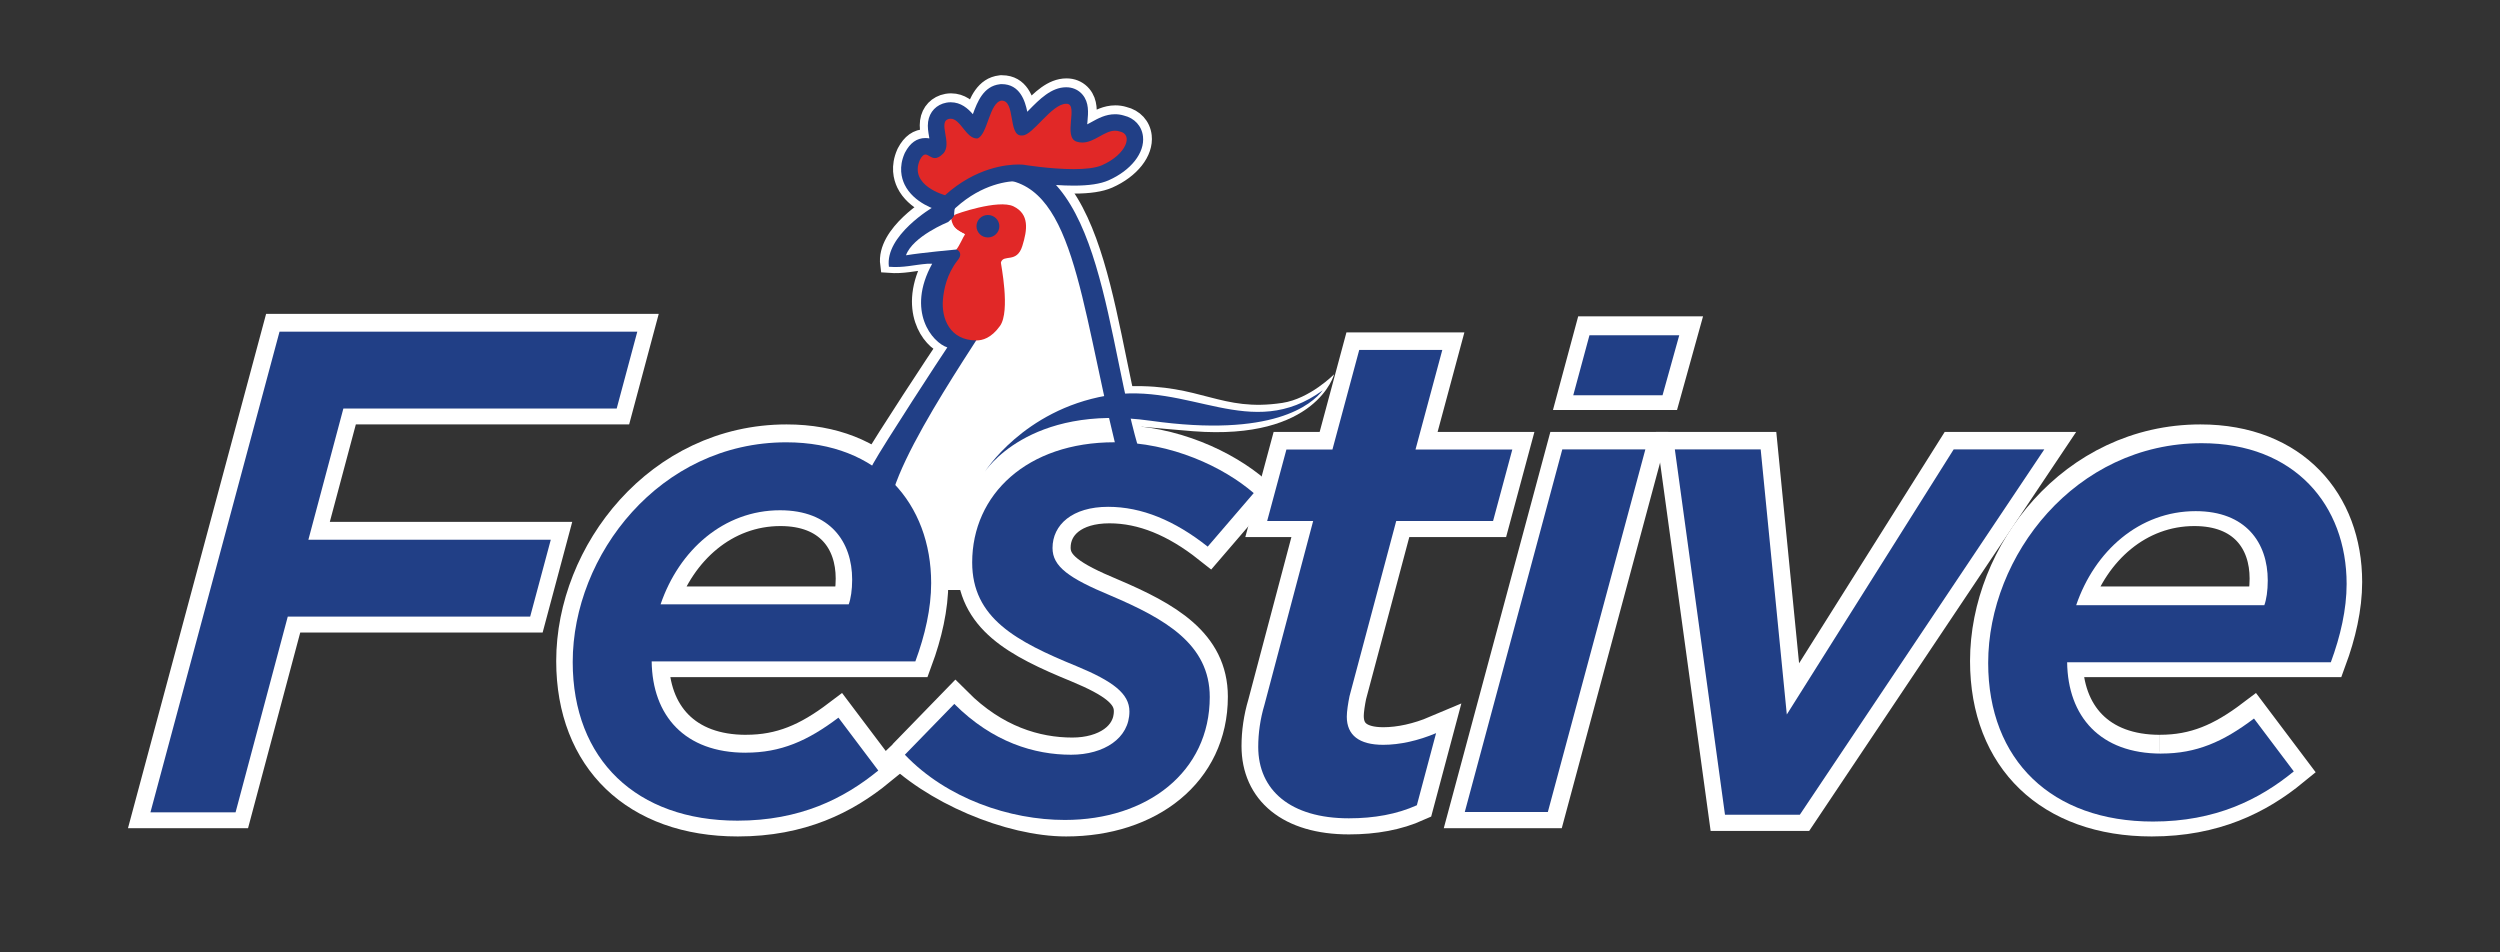 <?xml version="1.0" encoding="UTF-8"?>
<svg id="Layer_1" data-name="Layer 1" xmlns="http://www.w3.org/2000/svg" xmlns:xlink="http://www.w3.org/1999/xlink" viewBox="0 0 595.28 226.77">
  <rect x="0" y="0" width="595.28" height="226.77" fill="#333333" stroke="none"/>
  <defs>
    <style>
      .cls-1, .cls-2, .cls-3 {
        fill: none;
      }

      .cls-4 {
        fill: #e12827;
      }

      .cls-2 {
        stroke-width: 8.02px;
      }

      .cls-2, .cls-3 {
        stroke: #fff;
        stroke-miterlimit: 10;
      }

      .cls-5 {
        fill: #213f86;
      }

      .cls-3 {
        stroke-width: 4.01px;
      }

      .cls-6 {
        clip-path: url(#clippath-1);
      }

      .cls-7 {
        clip-path: url(#clippath-3);
      }

      .cls-8 {
        clip-path: url(#clippath-4);
      }

      .cls-9 {
        clip-path: url(#clippath-2);
      }

      .cls-10 {
        clip-path: url(#clippath-6);
      }

      .cls-11 {
        clip-path: url(#clippath-5);
      }

      .cls-12 {
        fill: #fff;
      }

      .cls-13 {
        clip-path: url(#clippath);
      }
    </style>
    <clipPath id="clippath">
      <rect class="cls-1" width="595.28" height="226.77"/>
    </clipPath>
    <clipPath id="clippath-1">
      <rect class="cls-1" width="595.28" height="226.77"/>
    </clipPath>
    <clipPath id="clippath-2">
      <rect class="cls-1" width="595.28" height="226.77"/>
    </clipPath>
    <clipPath id="clippath-3">
      <rect class="cls-1" width="595.28" height="226.77"/>
    </clipPath>
    <clipPath id="clippath-4">
      <rect class="cls-1" width="595.28" height="226.77"/>
    </clipPath>
    <clipPath id="clippath-5">
      <rect class="cls-1" width="595.28" height="226.77"/>
    </clipPath>
    <clipPath id="clippath-6">
      <rect class="cls-1" width="595.28" height="226.77"/>
    </clipPath>
  </defs>
  <g class="cls-13">
    <path class="cls-12" d="M216.09,60.26c3.74-.63,12-1.38,12-1.38.77-.92,1.6-2.97,2.06-3.6-1.99-1.09-2.86-1.57-3.27-3.62l-.76.68s-8.43,3.4-10.03,7.93"/>
    <path class="cls-12" d="M215.71,60.63c3.74-.63,12-1.38,12-1.38.77-.92,1.6-2.97,2.06-3.6-1.99-1.09-2.86-1.57-3.27-3.62l-.76.68s-8.43,3.4-10.03,7.93"/>
    <path class="cls-12" d="M207.83,109.88c-2.32,4.2-4.13,8.83-5.41,12.13l7.89,4.15.56.39c.22-1.64,2.23-3.92,2.2-5.68-.19-12.18,23.59-45.19,23.7-48.52l-1.28-10.01-.1,3.85c-3.12.45-6.23-1.18-7.94-3.48.29-.51.59-1.02.92-1.55l2.32-3.65-4.37-.23c-1.4-.07-.06-5.37-.06-5.37l.83-.73.05-1.07c.03-.82.63-8.02,9.93-8.02,18.42,0,18.63,28.47,28.54,63.64-.14,0,9.68,2.86,6.01,2.4-8.42-26.45-8.75-71.11-34.55-71.11-10.68,0-14.36,7.13-14.99,11.76,0,0-11.49,6.72-10.49,14.19,3.59.27,5.82-.46,9.18-.72.39-.03.77,0,1.12,0-6.24,11.33-.34,18.96,3.23,20.1-1.36,1.97-15.09,22.8-17.62,27.38"/>
    <path class="cls-3" d="M207.83,109.88c-2.32,4.2-4.13,8.83-5.41,12.13l7.89,4.15.56.39c.22-1.64,2.23-3.92,2.2-5.68-.19-12.18,23.59-45.19,23.7-48.52l-1.28-10.01-.1,3.85c-3.12.45-6.23-1.18-7.94-3.48.29-.51.59-1.02.92-1.55l2.32-3.65-4.37-.23c-1.4-.07-.06-5.37-.06-5.37l.83-.73.05-1.07c.03-.82.63-8.02,9.93-8.02,18.42,0,18.63,28.47,28.54,63.64-.14,0,9.68,2.86,6.01,2.4-8.42-26.45-8.75-71.11-34.55-71.11-10.68,0-14.36,7.13-14.99,11.76,0,0-11.49,6.72-10.49,14.19,3.59.27,5.82-.46,9.18-.72.39-.03.77,0,1.12,0-6.24,11.33-.34,18.96,3.23,20.1-1.36,1.97-15.09,22.8-17.62,27.38"/>
    <path class="cls-12" d="M238.6,19.91h-.22l-.22.03c-3.92.44-5.38,4.25-6.43,7.13-1.17-1.35-2.83-2.84-5.28-2.84-.34,0-.67.03-1.01.09-2.37.43-4.05,2.18-4.37,4.58-.17,1.24.04,2.41.24,3.54.02.12.04.25.06.4-.29-.06-.61-.09-.95-.09-2.02,0-3.64,1.15-4.83,3.43l-.06.12-.06.13c-1.4,3.22-.76,5.8.01,7.4,2.15,4.42,7.54,6.05,8.6,6.33l2.06.55,1.58-1.42c6.31-5.68,12.49-6.3,14.86-6.3.36,0,.61.02.72.03.99.16,6.96,1.07,12.42,1.07,3.67,0,6.39-.41,8.32-1.26,5.34-2.36,8.64-6.55,8.2-10.44-.28-2.5-2.02-4.39-4.56-4.99-.68-.21-1.39-.31-2.1-.31-2.25,0-4.09,1.02-5.56,1.84-.34.19-.71.4-1.06.57.02-.24.04-.47.06-.67.19-2.12.41-4.52-1.17-6.4-.84-1-2.04-1.62-3.37-1.74-.18-.02-.36-.02-.54-.02-3.52,0-6.35,2.89-8.86,5.44-.12.12-.25.26-.38.39-.5-2.5-1.72-6.58-6.1-6.58M238.6,23.83c3.3,0,1.52,8.3,4.65,8.3.07,0,.14,0,.22-.01h.09c2.43,0,6.93-7.54,10.38-7.54.07,0,.13,0,.2,0,2.76.24-1.01,7.9,2.29,9.02.47.15.92.21,1.36.21,2.89,0,5.24-2.82,7.8-2.82.36,0,.71.06,1.09.18,3.26.63,1.76,5.4-4.21,8.04-1.58.69-4.07.93-6.73.93-5.59,0-11.92-1.04-11.92-1.04,0,0-.44-.06-1.22-.06-2.83,0-10.17.71-17.49,7.31,0,0-8.65-2.29-6.01-8.38.52-1,.94-1.31,1.34-1.31.67,0,1.29.85,2.25.85.52,0,1.15-.25,1.93-1.03,2.41-2.37-1.48-7.77,1.51-8.31.11-.02.21-.03.32-.03,2.34,0,3.65,4.7,6.23,4.7h.11c2.47-.76,2.83-8.68,5.81-9.02"/>
    <path class="cls-3" d="M238.6,19.91h-.22l-.22.03c-3.92.44-5.38,4.25-6.43,7.13-1.17-1.35-2.83-2.84-5.28-2.84-.34,0-.67.03-1.01.09-2.37.43-4.05,2.18-4.37,4.58-.17,1.24.04,2.41.24,3.54.02.12.04.25.06.4-.29-.06-.61-.09-.95-.09-2.02,0-3.64,1.15-4.83,3.43l-.06.12-.06.13c-1.4,3.22-.76,5.8.01,7.4,2.15,4.42,7.54,6.05,8.6,6.33l2.06.55,1.58-1.42c6.31-5.68,12.49-6.3,14.86-6.3.36,0,.61.02.72.03.99.16,6.96,1.07,12.42,1.07,3.67,0,6.39-.41,8.32-1.26,5.34-2.36,8.64-6.55,8.2-10.44-.28-2.5-2.02-4.39-4.56-4.99-.68-.21-1.39-.31-2.1-.31-2.25,0-4.09,1.02-5.56,1.84-.34.19-.71.4-1.06.57.02-.24.04-.47.06-.67.19-2.12.41-4.52-1.17-6.4-.84-1-2.04-1.62-3.37-1.74-.18-.02-.36-.02-.54-.02-3.52,0-6.35,2.89-8.86,5.44-.12.12-.25.26-.38.39-.5-2.5-1.72-6.58-6.1-6.58M238.6,23.83c3.3,0,1.52,8.3,4.65,8.3.07,0,.14,0,.22-.01h.09c2.43,0,6.93-7.54,10.38-7.54.07,0,.13,0,.2,0,2.76.24-1.01,7.9,2.29,9.02.47.15.92.21,1.36.21,2.89,0,5.24-2.82,7.8-2.82.36,0,.71.06,1.09.18,3.26.63,1.76,5.4-4.21,8.04-1.58.69-4.07.93-6.73.93-5.59,0-11.92-1.04-11.92-1.04,0,0-.44-.06-1.22-.06-2.83,0-10.17.71-17.49,7.31,0,0-8.65-2.29-6.01-8.38.52-1,.94-1.31,1.34-1.31.67,0,1.29.85,2.25.85.52,0,1.15-.25,1.93-1.03,2.41-2.37-1.48-7.77,1.51-8.31.11-.02.21-.03.32-.03,2.34,0,3.65,4.7,6.23,4.7h.11c2.47-.76,2.83-8.68,5.81-9.02"/>
  </g>
  <polygon class="cls-12" points="66.44 78.74 151.63 78.74 146.73 97.05 81.65 97.05 73.31 128.28 131.03 128.28 126.13 146.6 68.41 146.6 55.98 193.2 35.7 193.2 66.44 78.74"/>
  <polygon class="cls-2" points="66.44 78.74 151.63 78.74 146.73 97.05 81.65 97.05 73.31 128.28 131.03 128.28 126.13 146.6 68.41 146.6 55.98 193.2 35.7 193.2 66.44 78.74"/>
  <g class="cls-6">
    <path class="cls-12" d="M177.65,178.97c8.34,0,14.72-2.78,22.07-8.34l9.49,12.59c-8.18,6.7-18.64,11.94-33.52,11.94-24.04,0-39.24-14.55-39.24-37.77,0-25.51,20.77-52.32,50.85-52.32,22.08,0,34.5,14.72,34.5,33.52,0,6.05-1.47,12.43-3.76,18.64h-62.79c.16,12.92,7.85,21.75,22.4,21.75M202.18,143.65c.49-1.31.82-3.43.82-5.89,0-8.99-5.23-16.51-17.17-16.51-13.41,0-24.04,9.48-28.45,22.4h44.8Z"/>
    <path class="cls-2" d="M177.65,178.97c8.34,0,14.72-2.78,22.07-8.34l9.49,12.59c-8.18,6.7-18.64,11.94-33.52,11.94-24.04,0-39.24-14.55-39.24-37.77,0-25.51,20.77-52.32,50.85-52.32,22.08,0,34.5,14.72,34.5,33.52,0,6.05-1.47,12.43-3.76,18.64h-62.79c.16,12.92,7.85,21.75,22.4,21.75M202.18,143.65c.49-1.31.82-3.43.82-5.89,0-8.99-5.23-16.51-17.17-16.51-13.41,0-24.04,9.48-28.45,22.4h44.8Z"/>
    <path class="cls-12" d="M215.41,180l12.12-12.47c9.16,9.16,19.13,12.1,27.8,12.1,7.85,0,13.9-3.92,13.9-10.3,0-4.25-3.92-7.19-12.59-10.79-14.39-5.89-24.85-11.44-24.85-24.69,0-16.19,13.08-28.62,33.85-28.62,13.57,0,26,5.89,33.19,12.1l-10.96,12.75c-7.85-6.21-15.7-9.48-23.71-9.48-8.5,0-13.24,4.25-13.24,9.81,0,4.42,3.92,7.19,13.73,11.28,13.08,5.56,23.71,11.61,23.71,24.2,0,17.82-14.88,29.27-34.5,29.27-13.08,0-31.31-7.47-41.29-17.93"/>
    <path class="cls-2" d="M215.41,180l12.12-12.47c9.16,9.16,19.13,12.1,27.8,12.1,7.85,0,13.9-3.92,13.9-10.3,0-4.25-3.92-7.19-12.59-10.79-14.39-5.89-24.85-11.44-24.85-24.69,0-16.19,13.08-28.62,33.85-28.62,13.57,0,26,5.89,33.19,12.1l-10.96,12.75c-7.85-6.21-15.7-9.48-23.71-9.48-8.5,0-13.24,4.25-13.24,9.81,0,4.42,3.92,7.19,13.73,11.28,13.08,5.56,23.71,11.61,23.71,24.2,0,17.82-14.88,29.27-34.5,29.27-13.08,0-31.31-7.47-41.29-17.93"/>
    <path class="cls-12" d="M299.63,177.66c0-3.27.49-6.7,1.47-9.97l11.61-43.82h-10.95l4.58-17.01h10.96l6.38-23.71h19.78l-6.38,23.71h23.05l-4.58,17.01h-23.06l-11.12,41.7c-.33,1.63-.65,3.6-.65,4.9,0,4.42,2.95,6.7,8.67,6.7,3.93,0,8.34-.98,12.59-2.78l-4.58,17.17c-4.74,2.13-10.14,3.11-16.19,3.11-13.9,0-21.58-6.7-21.58-17.01"/>
    <path class="cls-2" d="M299.63,177.66c0-3.27.49-6.7,1.47-9.97l11.61-43.82h-10.95l4.58-17.01h10.96l6.38-23.71h19.78l-6.38,23.71h23.05l-4.58,17.01h-23.06l-11.12,41.7c-.33,1.63-.65,3.6-.65,4.9,0,4.42,2.95,6.7,8.67,6.7,3.93,0,8.34-.98,12.59-2.78l-4.58,17.17c-4.74,2.13-10.14,3.11-16.19,3.11-13.9,0-21.58-6.7-21.58-17.01"/>
  </g>
  <polygon class="cls-12" points="398.88 106.86 419.32 106.86 425.54 169.98 465.27 106.86 486.85 106.86 428.64 193.85 410.82 193.85 398.88 106.86"/>
  <polygon class="cls-2" points="398.88 106.86 419.32 106.86 425.54 169.98 465.27 106.86 486.85 106.86 428.64 193.85 410.82 193.85 398.88 106.86"/>
  <g class="cls-9">
    <path class="cls-12" d="M514.32,178.97c8.34,0,14.72-2.78,22.07-8.34l9.48,12.59c-8.18,6.7-18.64,11.94-33.52,11.94-24.04,0-39.25-14.55-39.25-37.77,0-25.51,20.77-52.32,50.85-52.32,22.08,0,34.5,14.72,34.5,33.52,0,6.05-1.47,12.43-3.76,18.64h-62.79c.16,12.92,7.85,21.75,22.4,21.75M538.85,143.65c.49-1.31.82-3.43.82-5.89,0-8.99-5.23-16.51-17.17-16.51-13.41,0-24.04,9.48-28.45,22.4h44.8Z"/>
    <path class="cls-2" d="M514.32,178.97c8.34,0,14.72-2.78,22.07-8.34l9.48,12.59c-8.18,6.7-18.64,11.94-33.52,11.94-24.04,0-39.25-14.55-39.25-37.77,0-25.51,20.77-52.32,50.85-52.32,22.08,0,34.5,14.72,34.5,33.52,0,6.05-1.47,12.43-3.76,18.64h-62.79c.16,12.92,7.85,21.75,22.4,21.75M538.85,143.65c.49-1.31.82-3.43.82-5.89,0-8.99-5.23-16.51-17.17-16.51-13.41,0-24.04,9.48-28.45,22.4h44.8Z"/>
  </g>
  <polygon class="cls-12" points="349.01 193.2 368.8 193.2 392.02 106.86 372.23 106.86 349.01 193.2"/>
  <polygon class="cls-2" points="349.01 193.2 368.8 193.2 392.02 106.86 372.23 106.86 349.01 193.2"/>
  <polygon class="cls-12" points="378.86 79.33 375.01 93.62 396.27 93.62 400.24 79.33 378.86 79.33"/>
  <polygon class="cls-2" points="378.86 79.33 375.01 93.62 396.27 93.62 400.24 79.33 378.86 79.33"/>
  <g class="cls-7">
    <path class="cls-12" d="M231.84,115.98s8.67-23.25,37.09-24.02c17.19-.47,21.78,6.18,36.38,3.98,6.61-.99,12.36-6.82,12.36-6.82,0,0-4.12,15.83-33.54,13.56-16.96-1.31-24.86-3.13-36.53.87-8.67,2.97-15.78,12.44-15.78,12.44"/>
  </g>
  <polygon class="cls-12" points="230.19 140.49 203.15 140.47 227.91 77.67 221.66 50.38 236.44 39.58 250.65 46.4 263.16 84.49 266.29 108.03 230.19 140.49"/>
  <g class="cls-8">
    <path class="cls-5" d="M207.89,110.44c-2.32,4.2-4.13,8.83-5.41,12.13l7.89,4.15.56.39c.22-1.64.86-3.28.83-5.04-.19-12.18,25.77-47.52,25.89-49.61l.58-10.28-2.78,4.57c-3.12.45-6.23-1.18-7.94-3.48.29-.51.59-1.02.93-1.55l2.32-3.65-4.37-.23c-1.4-.07-.06-5.37-.06-5.37l.83-.73.05-1.08c.03-.82.63-8.02,9.93-8.02,18.42,0,19.88,28.37,28.54,63.64-.14,0,9.68,2.86,6.01,2.4-8.42-26.45-8.75-71.11-34.55-71.11-10.68,0-14.36,7.13-14.99,11.76,0,0-11.49,6.73-10.49,14.19,3.59.28,5.82-.46,9.18-.72.39-.03.77,0,1.12,0-6.24,11.33.05,18.78,3.61,19.92-1.36,1.97-15.15,23.12-17.68,27.7"/>
    <path class="cls-4" d="M224.2,48.75c-.56-.15-5.52-1.56-7.34-5.29-.86-1.76-.85-3.76.02-5.77.36-.71,1.29-2.5,3.15-2.5.85,0,1.5.39,1.92.65.11.07.27.16.36.2.01-.03.21-.14.53-.45.45-.44.19-1.91,0-2.99-.29-1.7-.91-5.23,2.54-5.85.23-.04.45-.06.67-.06,2.08,0,3.41,1.66,4.49,2.99.37.47,1,1.25,1.43,1.56.32-.57.82-1.94,1.13-2.82.97-2.69,2.08-5.74,4.88-6.05h.11s.11-.01.11-.01c3.32,0,3.93,3.52,4.34,5.86.13.74.33,1.91.57,2.42.63-.27,2.04-1.71,2.99-2.68,2.34-2.39,4.76-4.85,7.45-4.85.12,0,.25,0,.37.01.83.07,1.54.43,2.04,1.05,1.05,1.25.89,3.06.72,4.96-.08.89-.24,2.74.05,3.16.17.02.42.06.67.06.98,0,2.05-.6,3.19-1.23,1.34-.75,2.86-1.59,4.61-1.59.54,0,1.08.08,1.59.24,1.74.39,2.93,1.64,3.12,3.31.33,2.98-2.56,6.44-7.05,8.42-1.67.74-4.13,1.1-7.53,1.1-5.69,0-11.97-1.02-12.23-1.07h0s-.36-.03-.9-.03c-2.6,0-9.36.66-16.18,6.8l-.79.71-1.02-.27Z"/>
    <path class="cls-5" d="M238.52,20.03h-.22l-.22.03c-3.92.44-5.38,4.25-6.43,7.13-1.17-1.35-2.83-2.84-5.28-2.84-.34,0-.67.03-1.01.09-2.37.43-4.05,2.18-4.37,4.58-.16,1.24.04,2.41.24,3.54.02.12.04.25.06.4-.29-.06-.61-.09-.95-.09-2.02,0-3.64,1.15-4.83,3.43l-.06.12-.06.13c-1.4,3.22-.76,5.8.01,7.4,2.15,4.42,7.54,6.05,8.6,6.32l2.06.55,1.58-1.42c6.31-5.68,12.49-6.3,14.86-6.3.36,0,.61.02.72.03.99.16,6.96,1.07,12.42,1.07,3.67,0,6.39-.41,8.32-1.26,5.34-2.36,8.64-6.55,8.2-10.44-.28-2.5-2.02-4.39-4.56-4.99-.68-.21-1.39-.31-2.1-.31-2.25,0-4.09,1.02-5.56,1.84-.34.19-.71.4-1.06.57.02-.24.04-.47.06-.67.19-2.12.41-4.52-1.17-6.4-.84-1-2.04-1.62-3.38-1.74-.18-.02-.36-.02-.54-.02-3.52,0-6.35,2.89-8.86,5.44-.12.12-.25.26-.38.39-.5-2.5-1.72-6.58-6.1-6.58M238.52,23.96c3.3,0,1.52,8.3,4.65,8.3.07,0,.14,0,.22-.01h.09c2.43,0,6.93-7.54,10.38-7.54.07,0,.13,0,.2,0,2.76.24-1.01,7.9,2.29,9.02.47.15.92.21,1.36.21,2.89,0,5.24-2.82,7.8-2.82.36,0,.71.06,1.09.18,3.26.63,1.76,5.4-4.21,8.04-1.58.69-4.07.93-6.73.93-5.59,0-11.92-1.04-11.92-1.04,0,0-.44-.06-1.22-.06-2.83,0-10.17.71-17.49,7.31,0,0-8.65-2.3-6.01-8.38.52-1,.94-1.31,1.34-1.31.67,0,1.29.85,2.25.85.52,0,1.15-.25,1.93-1.03,2.41-2.37-1.48-7.77,1.51-8.31.11-.02.21-.03.32-.03,2.34,0,3.65,4.7,6.23,4.7h.11c2.47-.76,2.83-8.68,5.81-9.02"/>
    <path class="cls-4" d="M227.26,51.19c-.02.15-.62.93-.62.93l-.43.38c.17,1.08,1.22,2.21,3.64,3.3-1.65-.08-3.21.87-4.56,2.41.2,0,.4.01.59.02l1.91,1.17s1.82.78.14,2.7c-2.47,3.22-3.17,6.7-3.4,9.15-.43,4.58,1.63,9.81,7.97,9.81,1.38,0,3.5-.5,5.61-3.45,2.53-3.54.17-14.93.21-15.09.6-2.13,3.79.3,5.11-3.95,1.21-3.88,1.71-7.57-2.09-9.43-3.6-1.76-13.94,1.85-14.08,2.05"/>
    <path class="cls-5" d="M232.51,53.87c0,1.48,1.21,2.67,2.72,2.67s2.73-1.2,2.73-2.67-1.22-2.68-2.73-2.68-2.72,1.2-2.72,2.68"/>
    <path class="cls-12" d="M215.72,60.79c3.74-.63,12-1.38,12-1.38.77-.92,1.6-2.97,2.06-3.6-1.99-1.09-2.86-1.57-3.27-3.62l-.76.68s-8.43,3.4-10.03,7.93"/>
  </g>
  <polygon class="cls-5" points="66.56 78.97 151.75 78.97 146.84 97.28 81.76 97.28 73.43 128.51 131.15 128.51 126.24 146.82 68.52 146.82 56.09 193.43 35.82 193.43 66.56 78.97"/>
  <g class="cls-11">
    <path class="cls-5" d="M177.57,179.22c8.34,0,14.72-2.78,22.07-8.34l9.49,12.59c-8.18,6.7-18.64,11.94-33.52,11.94-24.04,0-39.24-14.55-39.24-37.77,0-25.51,20.77-52.32,50.85-52.32,22.08,0,34.5,14.72,34.5,33.52,0,6.05-1.47,12.43-3.76,18.64h-62.79c.16,12.92,7.85,21.75,22.4,21.75M202.09,143.9c.49-1.31.82-3.43.82-5.89,0-8.99-5.23-16.51-17.17-16.51-13.41,0-24.04,9.48-28.45,22.4h44.8Z"/>
    <path class="cls-5" d="M215.46,179.71l11.77-12.1c9.16,9.16,19.13,12.1,27.8,12.1,7.85,0,13.9-3.92,13.9-10.3,0-4.25-3.92-7.2-12.59-10.79-14.39-5.89-24.85-11.45-24.85-24.69,0-16.19,13.08-28.62,33.85-28.62,13.57,0,26,5.89,33.19,12.1l-10.96,12.75c-7.85-6.21-15.7-9.48-23.71-9.48-8.5,0-13.24,4.25-13.24,9.81,0,4.42,3.92,7.19,13.73,11.28,13.08,5.56,23.71,11.61,23.71,24.2,0,17.82-14.88,29.27-34.5,29.27-13.08,0-28.12-5.07-38.1-15.53"/>
    <path class="cls-5" d="M299.6,177.84c0-3.27.49-6.7,1.47-9.97l11.61-43.82h-10.95l4.58-17.01h10.96l6.38-23.71h19.78l-6.38,23.71h23.05l-4.58,17.01h-23.06l-11.12,41.7c-.33,1.63-.65,3.6-.65,4.9,0,4.42,2.95,6.7,8.67,6.7,3.93,0,8.34-.98,12.59-2.78l-4.58,17.17c-4.74,2.13-10.14,3.11-16.19,3.11-13.9,0-21.58-6.7-21.58-17"/>
  </g>
  <polygon class="cls-5" points="398.8 107.01 419.24 107.01 425.46 170.13 465.19 107.01 486.77 107.01 428.56 194 410.74 194 398.8 107.01"/>
  <g class="cls-10">
    <path class="cls-5" d="M514.63,179.43c8.34,0,14.72-2.78,22.07-8.34l9.48,12.59c-8.18,6.7-18.64,11.94-33.52,11.94-24.04,0-39.25-14.55-39.25-37.77,0-25.51,20.77-52.32,50.85-52.32,22.08,0,34.5,14.72,34.5,33.52,0,6.05-1.47,12.43-3.76,18.64h-62.79c.17,12.92,7.85,21.75,22.4,21.75M539.16,144.11c.49-1.31.82-3.43.82-5.89,0-8.99-5.23-16.51-17.17-16.51-13.41,0-24.04,9.48-28.45,22.4h44.8Z"/>
    <path class="cls-5" d="M263.46,94.21c-19.8,3.45-29.01,18.19-29.01,18.19,0,0,10.31-16.33,39.48-12.22,29.17,4.11,38.4-3.84,41.03-7.24-17.14,12.5-31.7-2.18-51.51,1.27"/>
  </g>
  <polygon class="cls-5" points="348.78 193.35 368.56 193.35 391.78 107.01 372 107.01 348.78 193.35"/>
  <polygon class="cls-5" points="378.47 79.83 374.61 94.12 395.87 94.12 399.85 79.83 378.47 79.83"/>
</svg>